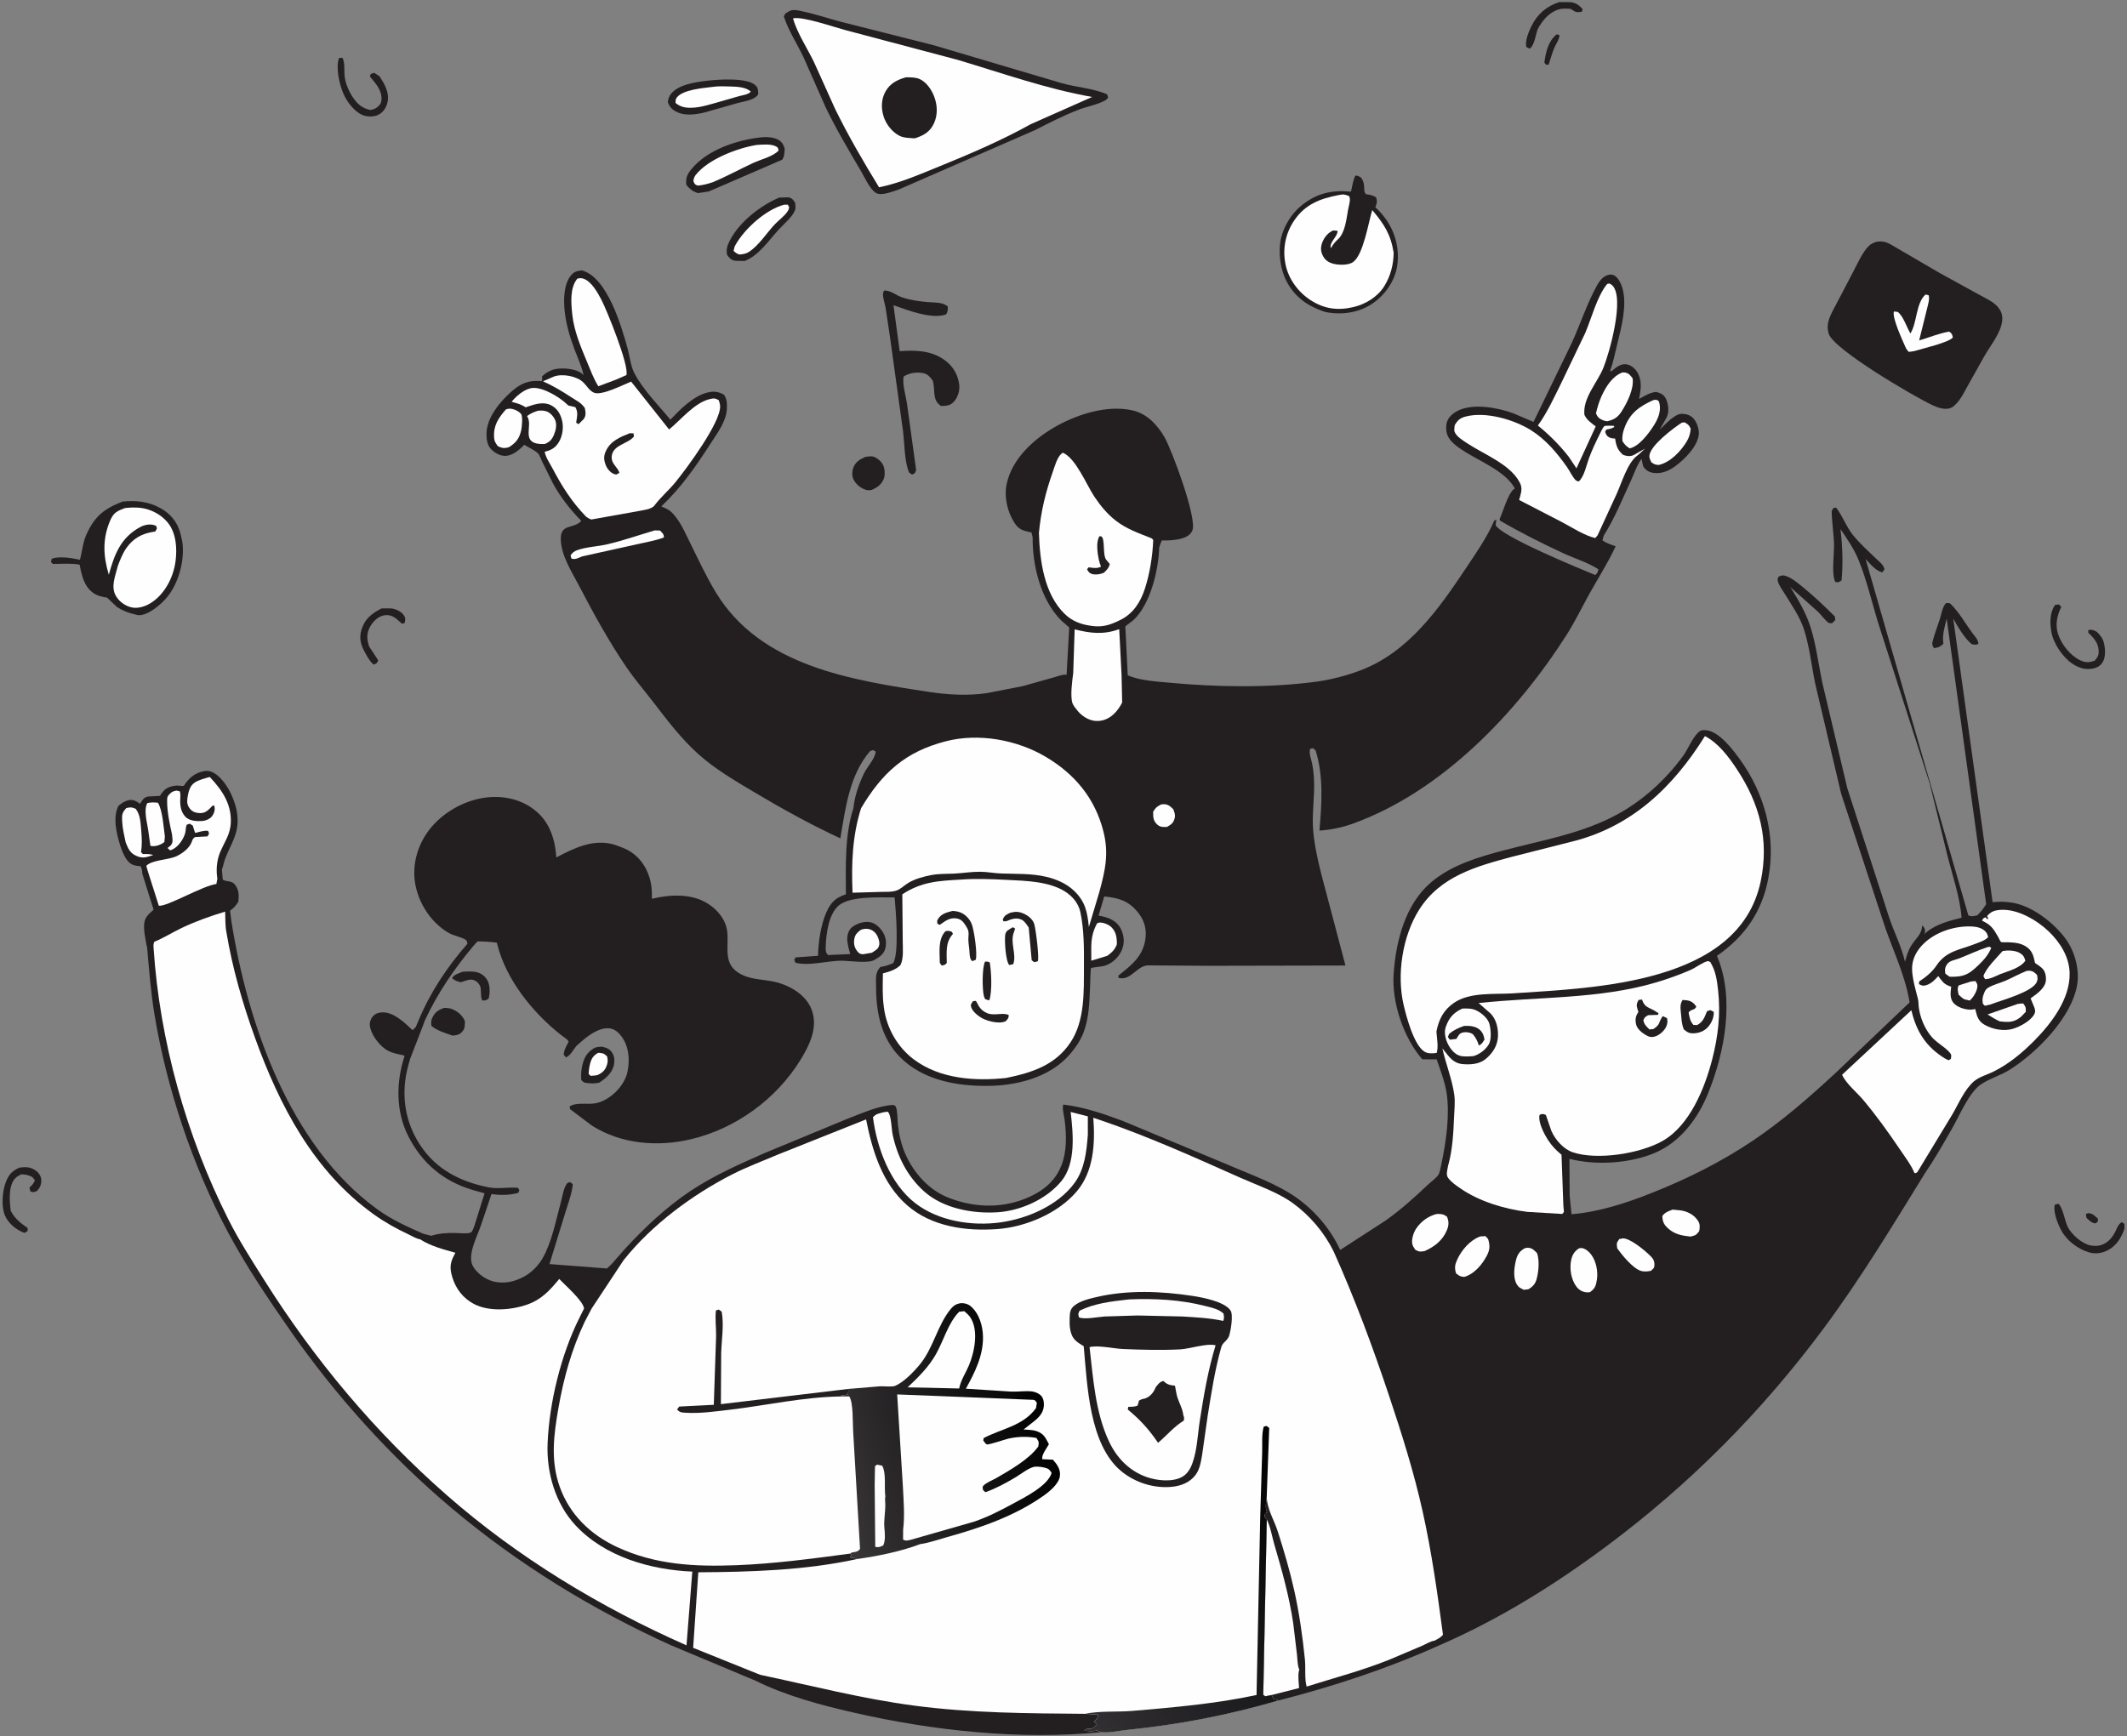 <?xml version="1.0" encoding="UTF-8"?> <svg xmlns="http://www.w3.org/2000/svg" width="414" height="338" viewBox="0 0 414 338" fill="none"><rect x="0" y="0" width="414" height="338" fill="#808080" stroke="none"/><g clip-path="url(#clip0_1804_222)"><path d="M406.017 236.351L406.454 236.186C407.332 236.251 407.737 236.725 408.351 237.289L408.306 237.895L407.817 238.194C407.269 238.111 407.017 237.903 406.6 237.559C406.023 237.084 406.085 237.103 406.016 236.353L406.017 236.351Z" fill="#231F20"></path><path d="M303.021 6.67L303.555 6.865C303.463 7.772 302.82 8.591 302.482 9.433C302.072 10.452 301.782 11.542 301.435 12.587L300.929 12.608L300.599 12.201L300.637 11.918C300.904 10.024 301.426 7.875 303.022 6.671L303.021 6.67Z" fill="#231F20"></path><path d="M90.019 189.198C90.89 189.142 91.865 189.079 92.722 189.263C93.708 189.477 94.503 190.122 94.941 191.02C95.406 191.975 95.39 193.43 95.096 194.428C94.533 194.785 94.507 194.822 93.847 194.775L93.658 194.17L93.562 192.37C93.417 191.704 92.958 191.139 92.336 190.863C91.587 190.532 90.77 190.89 90.047 191.125L89.715 191.237C88.961 191.065 88.594 190.953 87.983 190.441C88.354 189.735 89.292 189.518 90.021 189.196L90.019 189.198Z" fill="#231F20"></path><path d="M303.522 0.4L305.603 0.42C306.686 0.492 307.355 1.003 308.051 1.782L307.898 2.297C306.966 2.4 306.806 2.457 306.032 1.934L305.742 1.731C304.923 1.669 304.124 1.605 303.328 1.852C301.477 2.429 300.136 4.078 299.273 5.732C298.892 6.839 298.668 8.796 297.761 9.466L297.117 9.179C296.724 8.088 297.579 6.112 298.066 5.119C299.246 2.713 300.98 1.229 303.52 0.398L303.522 0.4Z" fill="#231F20"></path><path d="M74.308 118.443L76.069 118.45C76.921 118.505 78.091 119.019 78.583 119.755C78.996 120.374 78.89 120.601 78.769 121.288L78.253 121.446L77.114 120.442C76.275 119.831 75.516 119.594 74.482 119.873C73.347 120.179 72.383 121.265 71.892 122.295C71.31 123.518 71.448 124.624 71.852 125.866L73.618 128.567C73.365 129.182 73.335 129.126 72.716 129.398C72.081 128.832 71.688 128.197 71.273 127.464C70.326 125.79 69.769 124.445 70.386 122.52C71.066 120.399 72.413 119.411 74.304 118.44L74.308 118.443Z" fill="#231F20"></path><path d="M86.453 196.229C87.041 196.246 87.543 196.272 88.091 196.506C89.154 196.963 90.04 197.736 90.491 198.8C90.465 199.651 90.551 200.261 89.909 200.927C89.364 201.492 88.871 201.543 88.127 201.63C86.772 201.183 85.076 200.656 83.972 199.751C83.848 198.978 83.93 198.471 84.344 197.772C84.845 196.926 85.554 196.527 86.453 196.229Z" fill="#231F20"></path><path d="M399.941 234.55L400.632 234.36C401.543 235.049 401.896 237.879 402.558 239.051C403.335 240.427 405.222 242.101 406.785 242.449C409.076 242.958 410.701 241.794 411.689 239.862C412.078 239.1 412.24 238.399 412.986 237.938L413.501 238.294V239.22C412.941 240.887 412.042 242.385 410.488 243.295C409.383 243.942 408 244.209 406.75 243.866C404.572 243.266 402.389 241.657 401.277 239.679C400.591 238.461 399.572 235.971 399.943 234.55H399.941Z" fill="#231F20"></path><path d="M3.727 227.349C4.986 227.155 6.004 227.159 7.061 227.984C7.616 228.417 8.03 229.073 8.039 229.792C8.051 230.69 7.773 231.239 7.189 231.888C6.572 232.094 6.58 232.2 5.93 231.978L5.726 231.206C6.248 230.731 6.527 230.469 6.79 229.792L6.281 229.149C5.473 228.759 5.022 228.657 4.125 228.634C3.605 228.907 3.118 229.148 2.765 229.635C1.611 231.221 1.863 233.914 2.092 235.765C2.955 237.331 3.947 238.083 5.387 239.093V239.67L4.744 240.041C3.183 239.46 1.644 238.225 0.971 236.666C0.197 234.874 0.463 231.859 1.154 230.091C1.697 228.697 2.373 227.963 3.727 227.349Z" fill="#231F20"></path><path d="M65.986 11.3L66.643 11.239C67.17 12.137 66.966 13.703 67.066 14.742C67.202 16.131 67.871 17.741 68.64 18.888C69.567 20.269 70.446 21.051 72.074 21.417C72.574 21.303 72.971 21.234 73.378 20.906C73.925 20.468 74.209 20.131 74.254 19.401C74.367 17.568 73.088 16.199 71.998 14.9L72.172 14.385L72.847 14.188L73.888 14.873C74.846 16.366 75.785 17.929 75.448 19.787C75.258 20.834 74.671 21.799 73.71 22.313C72.798 22.8 71.467 22.78 70.529 22.38C68.918 21.693 67.517 19.798 66.845 18.244C66.087 16.495 65.294 13.176 65.985 11.3H65.986Z" fill="#231F20"></path><path d="M399.983 117.781L400.757 117.684L401.212 118.167C400.376 119.783 399.995 121.707 400.592 123.473C401.283 125.511 402.964 127.658 404.948 128.581C405.96 129.052 406.662 128.993 407.693 128.645C408.166 128.09 408.444 127.793 408.482 127.04C408.56 125.495 407.785 124.484 406.746 123.458L406.463 123.182L406.46 122.667C407.26 122.545 407.353 122.632 408.093 122.988C408.717 123.59 409.189 124.123 409.446 124.97C409.781 126.072 409.901 127.82 409.308 128.839C408.83 129.661 408.186 130.013 407.279 130.179C405.843 130.441 404.509 129.996 403.33 129.194C401.436 127.905 399.663 125.249 399.276 123.005C398.968 121.214 398.956 119.32 399.983 117.78V117.781Z" fill="#231F20"></path><path d="M168.368 88.974C168.931 88.885 169.568 88.743 170.119 88.949C170.815 89.21 171.531 89.85 171.871 90.506C172.248 91.235 172.323 92.608 171.962 93.364C171.435 94.467 170.741 94.888 169.663 95.393C169.295 95.452 168.983 95.481 168.616 95.384C167.573 95.104 166.652 94.353 166.154 93.394C165.821 92.754 165.821 91.91 166.035 91.23C166.423 89.992 167.252 89.497 168.37 88.977L168.368 88.974Z" fill="#231F20"></path><path d="M115.876 203.944C116.241 203.875 116.632 203.783 117.007 203.788C117.622 203.796 118.544 204.178 118.938 204.66C119.555 205.412 119.658 206.218 119.519 207.159C119.274 208.82 117.918 209.964 116.595 210.806C115.98 210.907 115.473 210.974 114.849 210.914C113.984 210.83 113.674 210.917 113.128 210.246C113.066 209.026 113.133 207.96 113.509 206.788C113.943 205.434 114.623 204.601 115.877 203.945L115.876 203.944Z" fill="#231F20"></path><path d="M116.427 204.973C117.355 205.062 117.448 205.011 118.166 205.673C118.295 206.254 118.338 206.694 118.154 207.275C117.821 208.319 117.338 208.815 116.363 209.278C115.907 209.424 115.423 209.422 114.947 209.458L114.578 209.089C114.614 208.373 114.692 207.689 114.884 206.994C115.162 205.992 115.539 205.494 116.427 204.974V204.973Z" fill="#FEFEFE"></path><path d="M151.65 38.473L153.312 38.412C154.133 38.484 154.331 38.865 154.777 39.495C154.812 40.028 154.92 40.489 154.717 40.995C154.227 42.215 152.605 43.589 151.705 44.554C149.681 46.724 147.774 49.703 144.935 50.818L143.142 50.778C142.292 50.651 142.007 50.264 141.508 49.623C141.404 48.881 141.405 48.3 141.698 47.597C143.355 43.612 147.766 40.137 151.651 38.474L151.65 38.473Z" fill="#231F20"></path><path d="M152.651 39.85H153.341L153.605 40.364C153.516 40.712 153.52 40.787 153.301 41.136C152.741 42.03 151.515 42.918 150.775 43.708C149.219 45.373 147.644 47.865 145.709 49.082C145.166 49.423 144.54 49.5 143.914 49.552C143.376 49.385 143.203 49.217 142.789 48.852C142.863 48.405 142.947 48.052 143.174 47.653C144.956 44.506 149.089 40.769 152.651 39.85Z" fill="#FEFEFE"></path><path d="M137.896 15.69C139.942 15.474 145.351 15.088 147.004 16.574C147.635 17.143 147.53 17.6 147.579 18.373C146.814 19.509 144.947 19.705 143.659 20.04L138.436 21.528C136.395 22.147 133.756 22.772 131.746 21.803C130.821 21.358 130.339 20.856 129.992 19.904C130.065 19.241 130.193 18.789 130.609 18.269C132.128 16.374 135.637 15.955 137.897 15.689L137.896 15.69Z" fill="#231F20"></path><path d="M138.648 16.924C139.762 16.738 141.108 16.81 142.24 16.84C143.41 16.872 145.302 16.956 146.135 17.858C145.601 18.42 144.607 18.522 143.882 18.709L138.586 20.229C137.52 20.514 136.421 20.84 135.318 20.934C133.876 21.058 132.631 21.012 131.492 20.044C131.519 19.517 131.432 19.354 131.787 18.922C132.986 17.464 136.847 17.14 138.648 16.924Z" fill="#FEFEFE"></path><path d="M148.334 26.719C149.242 26.644 150.474 26.722 151.31 27.121C152.132 27.513 152.474 28.086 152.737 28.919C152.667 29.662 152.711 30.506 152.219 31.105L137.938 37.283L135.803 37.598C134.784 37.236 134.291 36.837 133.595 36.015C133.453 34.694 133.689 34.021 134.567 32.946C137.718 29.089 143.583 27.201 148.335 26.719H148.334Z" fill="#231F20"></path><path d="M147.273 28.216C148.455 28.159 150.096 27.951 151.149 28.56C151.483 28.753 151.448 28.961 151.547 29.304C150.516 30.468 148.056 31.049 146.619 31.716C143.964 32.953 141.414 34.364 138.704 35.485C137.721 35.814 136.839 36.046 135.805 36.138C135.166 35.872 135.226 35.861 134.949 35.219C135.039 34.764 135.124 34.425 135.418 34.052C137.831 30.984 143.54 28.832 147.274 28.216H147.273Z" fill="#FEFEFE"></path><path d="M172.064 56.568C173.356 56.502 174.377 57.495 175.609 57.907C177.209 58.441 178.94 58.673 180.613 58.819C181.888 58.931 183.45 58.792 184.47 59.654C184.501 60.4 184.513 60.546 184.167 61.198C181.436 62.262 176.532 60.346 173.909 59.425L175.116 68.371C178.174 68.156 181.21 68.205 183.813 70.07C185.475 71.26 186.451 72.874 186.705 74.906C186.841 75.993 186.462 77.266 185.753 78.106C184.996 79.004 184.253 79.008 183.182 79.053C181.3 77.84 182.152 75.99 181.523 74.058C181.041 73.414 180.544 72.798 179.706 72.647C178.343 72.402 177.076 72.579 175.903 73.287C175.561 74.665 176.313 77.053 176.522 78.496L178.323 91.548C178.058 92.145 178.116 92.16 177.516 92.396L176.934 91.977C175.99 89.684 176.085 86.341 175.752 83.849L173.245 65.728L172.375 59.912C172.231 59.125 171.869 58.128 171.866 57.341C171.866 56.992 171.946 56.857 172.064 56.569V56.568Z" fill="#231F20"></path><path d="M23.871 97.649C26.546 97.38 29.029 97.657 31.392 99.024C33.247 100.096 34.543 101.714 35.093 103.786L35.185 104.149C35.355 104.805 35.5 105.438 35.558 106.115C35.852 109.554 34.655 113.807 32.376 116.441C31.235 117.758 28.724 119.934 26.857 119.765L26.529 119.687C25.101 119.355 24.07 119.001 22.807 118.219L20.838 116.353C19.825 116.193 18.931 116.018 18.084 115.394C16.334 114.105 15.87 111.94 15.502 109.934C13.88 109.626 11.946 109.802 10.281 109.791L9.919 109.423L10.068 108.781C11.476 108.256 13.768 108.615 15.234 108.915L15.555 108.985C16.022 107.3 16.083 105.728 16.808 104.096C18.394 100.526 20.297 99.026 23.873 97.65L23.871 97.649Z" fill="#231F20"></path><path d="M24.31 98.916C25.258 98.808 26.197 98.772 27.15 98.856C29.255 99.042 31.437 100.182 32.74 101.854C34.304 103.867 34.488 106.797 34.171 109.239C33.784 112.235 32.262 115.319 29.773 117.12C28.654 117.93 27.066 118.559 25.66 118.268C24.416 118.011 23.227 117.151 22.579 116.061C21.498 114.237 22.461 112.109 22.943 110.165C23.38 108.983 23.882 107.715 24.612 106.681C25.944 104.8 27.621 103.902 29.833 103.54L30.233 103.477L30.553 102.863C30.373 102.415 30.493 102.404 30.12 102.273C29.221 101.958 28.131 102.164 27.311 102.606C23.481 104.669 22.271 107.952 21.178 111.894C20.072 108.212 19.91 104.804 21.504 101.214C22.155 99.749 22.847 99.497 24.31 98.916Z" fill="#FEFEFE"></path><path d="M263.789 34.191C264.35 34.182 264.456 34.317 264.933 34.583C265.372 35.276 265.484 35.633 265.52 36.462C265.543 37.014 265.502 37.328 265.837 37.792C266.566 37.927 267.239 37.995 267.853 38.443C268.117 39.336 267.982 39.506 267.703 40.364C268.424 40.985 269.012 41.692 269.583 42.45C271.597 45.127 272.476 48.597 271.925 51.915C271.448 54.782 269.534 57.465 267.162 59.082C264.454 60.927 261.098 61.376 257.948 60.738C255.735 60.007 253.788 59.018 252.177 57.284C249.775 54.697 248.909 51.348 249.12 47.898C249.296 45.008 251.001 41.942 253.208 40.106C256.224 37.599 259.189 36.972 262.959 37.313C263.184 36.253 263.36 35.19 263.79 34.191H263.789Z" fill="#231F20"></path><path d="M260.559 37.977C261.463 37.783 261.763 37.833 262.614 38.193L262.739 38.692C262.79 39.278 262.506 40.2 262.395 40.808C262.066 42.611 261.836 45.27 260.447 46.564C259.892 47.082 259.557 47.454 259.163 48.111L259.031 48.337C258.679 47.157 260.331 46.147 260.36 44.943L259.524 44.861C258.628 45.193 257.899 46.035 257.502 46.893C257.123 47.711 256.981 48.563 257.313 49.416C257.664 50.32 258.197 50.874 259.102 51.218C260.204 51.637 262.381 51.726 263.364 51.024C265.376 49.589 266.34 43.323 267.094 40.9C269.396 43.623 270.686 45.607 271.261 49.19C271.223 51.533 270.682 53.67 269.464 55.673C268.184 57.777 265.824 59.214 263.469 59.776C260.435 60.502 257.785 60.17 255.127 58.462C252.708 56.908 250.81 54.356 250.223 51.512C249.6 48.492 250.179 45.475 251.913 42.91C254.036 39.774 256.982 38.655 260.56 37.974L260.559 37.977Z" fill="#FEFEFE"></path><path d="M365.313 47.05L366.129 47.008C366.847 47.026 367.451 47.286 368.075 47.628L377.453 53.104L385.404 57.477C386.546 58.113 387.996 58.742 388.85 59.75C389.557 60.584 389.818 61.379 389.704 62.48C389.464 64.803 387.355 67.371 386.199 69.405L382.948 75.211C382.111 76.702 381.427 78.216 380.029 79.267L379.553 79.474C378.451 79.838 377.055 79.325 376.066 78.855C372.537 77.18 356.878 68.058 355.932 64.951C355.456 63.391 355.934 62.094 356.633 60.693L360.754 52.824C361.579 51.249 362.482 49.152 363.743 47.886C364.199 47.429 364.714 47.249 365.314 47.047L365.313 47.05Z" fill="#231F20"></path><path d="M374.783 57.339L375.394 57.485C375.611 58.276 375.287 59.202 375.108 59.991L373.544 66.286C375.483 65.708 377.388 64.907 379.384 64.561C379.963 64.97 379.924 65.006 380.104 65.698C379.368 66.689 374.003 67.907 372.561 68.365L371.531 68.511C371.234 68.211 371.034 67.94 370.867 67.55C370.309 66.253 368.213 61.798 368.64 60.643L369.366 60.726C370.428 61.472 371.128 63.73 371.845 64.924C373.183 62.774 372.878 59.053 374.785 57.339H374.783Z" fill="#FEFEFE"></path><path d="M153.941 2.04C154.738 1.82 155.624 2.092 156.419 2.262C158.85 2.779 161.209 3.594 163.611 4.225L181.772 8.816L206.695 16.207C209.437 16.982 212.946 17.232 215.495 18.374L215.695 19.015C215.46 19.27 215.294 19.465 214.979 19.626C213.468 20.402 211.513 20.755 209.9 21.375C207.015 22.483 204.189 23.94 201.435 25.338L174.985 36.872C173.874 37.255 171.606 38.175 170.552 37.596C169.344 36.932 168.268 34.476 167.568 33.288C165.162 29.206 162.747 25.149 160.696 20.872L156.389 11.128C155.158 8.526 153.432 5.938 152.574 3.198C152.851 2.432 153.234 2.409 153.94 2.04H153.941Z" fill="#231F20"></path><path d="M154.342 3.585C156.125 3.109 162.383 5.297 164.543 5.86L186.439 11.664C195.097 14.249 203.643 17.299 212.568 18.878L200.587 24.194C194.964 27.336 188.763 29.983 182.801 32.41C179.005 33.954 175.125 35.651 171.1 36.466C168.096 31.562 165.078 26.384 162.552 21.22L158.442 12.106C157.097 9.329 155.213 6.525 154.342 3.585Z" fill="#FEFEFE"></path><path d="M176.352 15.047C177.175 15.059 178.067 15.035 178.848 15.329C180.208 15.84 181.273 17.383 181.788 18.686C182.468 20.407 182.571 22.358 181.764 24.06C180.969 25.738 179.763 26.371 178.067 26.936C177.142 26.87 175.938 26.873 175.102 26.451C173.634 25.711 172.451 24.18 171.97 22.626C171.476 21.029 171.522 19.315 172.344 17.832C173.236 16.227 174.642 15.521 176.351 15.046L176.352 15.047Z" fill="#231F20"></path><path d="M113.141 101.412C111.006 99.23 109.065 96.769 107.608 94.08L105.556 89.935C105.35 89.523 105.039 88.611 104.737 88.295C104.149 87.678 102.798 87.075 102.04 86.6C101.183 87.519 99.795 88.687 98.467 88.755C97.372 88.812 96.312 88.196 95.568 87.432C94.798 86.641 94.668 85.397 94.695 84.347C94.779 81.22 97.351 78.168 99.622 76.171C101.291 74.704 102.87 74.009 105.106 74.186L105.417 74.213C105.613 73.871 105.527 73.669 105.502 73.285C106.216 72.586 107.21 72.007 108.207 71.838C109.658 71.59 112.128 71.774 113.284 72.749L113.587 73.028C113.238 71.343 112.428 69.648 111.824 68.031C110.907 65.575 110.202 63.223 109.914 60.605C109.673 58.402 109.684 55.285 111.21 53.53C111.814 52.837 112.39 52.744 113.269 52.645C118.189 53.981 120.941 63.443 122.16 67.859C122.578 69.374 122.74 71.26 123.465 72.642C125.19 75.929 128.131 78.858 130.481 81.705C132.452 79.661 134.966 77.043 137.838 76.389C138.963 76.132 139.977 76.262 140.954 76.886C141.513 77.822 141.518 78.516 141.479 79.587C141.387 82.013 139.624 84.319 138.362 86.275C135.465 90.768 132.62 94.9 128.719 98.591C129.921 99.092 130.579 99.43 131.366 100.462L131.636 100.808C132.794 102.334 133.562 104.152 134.409 105.863C135.988 109.059 137.492 112.304 139.344 115.355C148.068 129.726 165.752 132.419 180.989 134.737C184.498 135.27 188.548 135.487 192.06 134.95L199.031 133.596L205.253 131.844C205.785 131.675 207.097 131.208 207.602 131.392L208.112 122.167L206.555 120.798C202.536 116.751 200.95 110.106 200.992 104.579L200.768 103.669L200.417 103.594C199.013 103.283 198.269 103.044 197.469 101.816C196.052 99.643 195.396 96.687 195.96 94.132C197 89.413 200.991 85.692 204.986 83.33C209.346 80.75 215.408 78.738 220.487 79.913C223.253 80.553 225.299 82.735 226.66 85.118C228.107 87.653 233.043 100.902 232.087 103.27C231.748 104.11 230.94 104.559 230.12 104.807C228.874 105.183 227.431 105.247 226.136 105.224C225.916 105.688 225.767 106.134 225.623 106.627C225.503 110.987 223.912 117.628 220.644 120.698L219.032 121.946L219.506 131.489C221.92 132.506 224.896 132.663 227.491 132.908C236.71 133.774 246.871 133.961 256.057 132.74C259.023 132.347 262.024 131.57 264.818 130.511C274.074 127.007 279.974 118.668 285.255 110.741C287.169 107.869 289.298 104.841 290.698 101.685L290.857 101.322L291.255 101.238L291.098 102.223C292.131 104.416 307.561 110.751 310.507 111.954C310.957 111.518 310.979 111.453 311.119 110.839C309.158 109.55 306.488 108.735 304.319 107.73C300.119 105.783 295.943 103.682 291.944 101.35L291.889 101.056C292.548 99.612 293.483 96.268 294.577 95.291L294.847 95.109L294.707 94.858C292.896 91.776 288.179 89.859 285.185 87.978C284.016 87.245 282.567 86.296 281.889 85.064C281.475 84.314 281.403 83.246 281.572 82.417C281.801 81.287 282.742 80.488 283.722 79.985C286.7 78.456 291.559 79.366 294.565 80.472L298.487 82.147L305.917 66.79C307.605 63.095 308.908 59.047 310.871 55.512C311.275 54.787 311.893 53.96 312.695 53.641C313.134 53.467 313.62 53.367 314.06 53.561C314.969 53.96 315.529 55.219 315.787 56.104C316.743 59.387 315.595 63.681 314.803 66.916C314.365 68.709 314.013 70.521 313.385 72.259C313.781 72.259 313.604 72.325 313.881 72.091C314.564 71.512 315.442 70.843 316.396 70.908C317.305 70.97 318.17 71.635 318.628 72.387C319.69 74.126 319.38 75.774 319.025 77.677C320.118 77.071 321.087 76.447 322.351 76.297C323.241 76.577 323.863 76.773 324.285 77.704C324.765 78.764 324.906 80.189 324.408 81.26L323.053 83.641C324.113 82.668 325.927 80.525 327.426 80.566C328.226 80.588 329.001 80.829 329.57 81.421C330.232 82.108 330.729 83.522 330.663 84.474C330.504 86.826 327.945 89.372 326.14 90.719C324.882 91.659 323.393 92.305 321.79 92.062C320.876 91.924 320.474 91.575 319.872 90.905C319.72 90.375 319.592 89.874 319.52 89.327C318.652 90.445 318.097 92.149 317.503 93.44C315.845 97.035 314.287 100.902 312.17 104.245L311.897 105.178C312.59 105.766 313.627 106.037 314.478 106.353C313.007 109.515 311.122 112.462 309.421 115.506C307.9 118.228 306.574 121.025 304.89 123.662C295.169 138.886 280.55 154.175 263.254 160.38C261.247 161.101 258.944 161.584 256.82 161.709C257.262 156.627 257.649 151.003 256.053 146.074L255.535 145.654L255.002 145.817C254.733 146.619 255.2 147.757 255.37 148.571C255.586 149.611 255.697 150.643 255.756 151.705C255.939 155.03 255.303 158.498 255.599 161.767C255.969 165.848 257.138 170.057 258.189 174.009L261.879 187.981L234.867 188.036L223.442 187.953C221.227 188.028 220.134 191.012 217.706 190.39L217.694 189.928C220.309 187.846 222.586 186.122 222.976 182.534C223.178 180.68 222.632 179.042 221.465 177.606C219.632 175.349 217.715 174.82 214.932 174.533L213.823 178.259C215.095 178.496 216.307 178.812 217.299 179.691C218.166 180.459 218.688 181.847 218.725 182.982C218.801 185.299 217.062 187.462 214.853 188.071C214.522 188.162 212.465 188.377 212.372 188.473C212.253 188.594 212.191 191.651 212.174 192.042C212.035 195.107 211.996 198.144 210.888 201.053C210.231 202.781 209.003 204.476 207.738 205.807C203.878 209.87 197.736 211.367 192.307 211.418C186.195 211.476 179.622 210.315 175.142 205.777C171.489 202.075 170.488 196.975 170.519 191.981C170.528 190.529 170.285 189.34 171.382 188.254C172.279 188.145 173.005 187.867 173.84 187.53C175.041 185.647 174.371 177.249 174.13 174.726C171.215 174.734 165.58 174.41 163.301 176.255C161.335 177.846 160.799 181.707 160.725 184.141C160.701 184.898 160.638 185.381 161.159 185.941L165.492 185.754C165.223 184.758 164.863 183.639 164.916 182.597C164.958 181.769 165.257 180.958 165.932 180.445C166.779 179.803 168.177 179.359 169.231 179.518C170.276 179.676 171.15 180.443 171.724 181.299C172.387 182.288 172.603 183.39 172.343 184.565C172.074 185.781 171.173 186.332 170.171 186.91C168.999 187.586 165.638 187.102 164.132 187.053C161.244 186.961 157.545 188.162 154.81 187.427L154.595 186.841L154.872 186.399L159.216 186.088C159.274 183.449 159.773 180.008 160.858 177.598C161.656 175.827 162.49 174.9 164.321 174.231L164.647 174.117C164.631 168.696 164.391 162.531 166.116 157.318C166.325 155.065 167.197 152.551 168.193 150.523C168.829 149.23 170.316 147.742 170.442 146.333L169.924 146.034L169.328 146.259C165.311 150.954 164.564 157.387 163.565 163.222C157.809 160.555 152.128 157.407 146.681 154.162C142.975 151.954 139.123 149.694 135.909 146.805C132.587 143.819 129.95 140.337 127.246 136.816C125.466 134.498 123.555 132.29 121.908 129.872C118.518 124.894 115.541 119.485 112.762 114.146C111.308 111.352 109.263 108.274 109.151 105.053C109.04 101.86 111.612 103.073 113.145 101.415L113.141 101.412Z" fill="#231F20"></path><path d="M226.015 156.619L226.468 156.57C227.375 156.57 227.769 156.976 228.368 157.553C228.572 158.091 228.795 158.635 228.655 159.219C228.41 160.239 228.007 160.502 227.15 160.991L227.054 161.004C226.253 161.032 225.685 161.023 225.101 160.396C224.404 159.648 224.46 158.975 224.447 158.032C224.979 157.195 225.13 157.073 226.015 156.618V156.619Z" fill="#FEFEFE"></path><path d="M167.516 181.053C167.799 180.952 167.927 180.894 168.249 180.853C169.041 180.756 169.753 180.999 170.309 181.567C170.798 182.064 171.242 183.181 171.148 183.882C171.022 184.804 170.392 185.006 169.696 185.495L167.989 185.786C167.516 185.77 167.251 185.662 166.954 185.313C166.358 184.613 166.143 183.874 166.262 182.961C166.387 182.001 166.783 181.636 167.516 181.053Z" fill="#FEFEFE"></path><path d="M127.432 103.268L128.464 103.29C128.914 103.8 129.234 103.934 129.221 104.644C127.59 105.268 125.826 105.529 124.131 105.934L113.338 108.319C112.588 108.6 112.011 109.013 111.234 108.756L111.052 108.136C111.438 107.58 111.764 107.322 112.392 107.101C114.172 106.473 116.287 106.412 118.138 105.986C121.267 105.265 124.346 104.175 127.429 103.268H127.432Z" fill="#FEFEFE"></path><path d="M213.541 179.767C213.739 179.683 213.86 179.615 214.095 179.613C214.838 179.609 215.828 180.024 216.354 180.546C217.26 181.442 217.41 182.676 217.383 183.883C216.954 184.949 216.437 185.413 215.525 186.091L212.412 187.04C212.453 184.163 212.109 182.417 213.541 179.767Z" fill="#FEFEFE"></path><path d="M104.698 79.972C105.282 79.897 105.983 79.91 106.531 80.156C107.181 80.447 107.759 81.099 108.042 81.746C108.443 82.662 108.192 83.761 107.823 84.645C107.43 85.591 106.998 86.041 106.065 86.434C105.408 86.476 104.587 86.454 103.974 86.201C102.025 85.396 103.456 82.924 102.773 81.378L102.59 81C103.279 80.48 103.88 80.238 104.698 79.972Z" fill="#FEFEFE"></path><path d="M98.466 79.716C98.695 79.645 98.882 79.57 99.13 79.563C99.882 79.545 100.946 80.005 101.419 80.591C101.796 81.058 101.586 83.213 101.433 83.842C101.051 85.409 100.447 86.172 99.113 87.035L98.718 87.16C97.974 87.31 97.54 87.196 96.876 86.843C96.457 86.216 96.227 85.984 96.173 85.214C96.007 82.871 96.991 81.394 98.469 79.716H98.466Z" fill="#FEFEFE"></path><path d="M327.348 82.287L327.875 82.227C328.617 82.639 328.683 82.697 329.079 83.445C329.004 84.338 328.805 85.107 328.342 85.888C327.182 87.848 325.12 90.012 322.866 90.523C322.129 90.473 322.027 90.424 321.419 90.003C321.234 89.602 321.002 89.195 321.037 88.737C321.193 86.715 325.704 83.358 327.348 82.287Z" fill="#FEFEFE"></path><path d="M321.763 77.915C322.301 77.821 322.251 77.757 322.788 78.009C322.926 78.292 322.964 78.329 323.029 78.687C323.311 80.246 322.631 81.716 321.808 82.983C320.821 84.504 318.988 86.935 317.201 87.291C316.507 86.875 316.24 86.562 315.791 85.888C315.702 84.941 315.857 84.206 316.184 83.316C317.248 80.427 319.048 79.159 321.763 77.914V77.915Z" fill="#FEFEFE"></path><path d="M315.794 72.514L316.283 72.521C317.08 72.683 317.326 73.07 317.776 73.67C318.057 75.718 316.718 78.397 315.626 80.11C314.889 81.266 314.146 81.723 312.825 82.017C312.489 81.961 312.324 81.949 311.984 81.814C311.273 81.529 310.917 81.157 310.636 80.486C310.92 79.271 311.253 78.151 311.779 77.016C312.599 75.245 313.869 73.216 315.794 72.513V72.514Z" fill="#FEFEFE"></path><path d="M112.37 54.252C112.837 54.163 112.974 54.093 113.458 54.227C115.055 54.669 116.308 56.931 117.045 58.339C118.102 60.357 122.5 71.181 121.92 73.026L119.862 73.93L116.455 75.203C115.524 73.7 114.888 71.962 114.206 70.33C113.002 67.457 111.718 64.367 111.391 61.246C111.158 59.02 110.881 56.076 112.37 54.252Z" fill="#FEFEFE"></path><path d="M208.89 131.088L209.172 122.528C212.237 123.312 214.805 123.605 217.845 122.495L218.301 131.46L218.419 136.778C217.955 137.68 217.46 138.413 216.702 139.101C215.711 140 214.531 140.464 213.191 140.355C211.894 140.249 210.588 139.417 209.77 138.421C209.475 138.063 208.887 137.344 208.743 136.907C208.289 135.516 208.683 132.61 208.888 131.086L208.89 131.088Z" fill="#FEFEFE"></path><path d="M312.821 55.281L313.228 55.196C313.457 55.304 313.595 55.354 313.794 55.539C316.321 57.891 313.246 68.782 312.072 71.641C310.891 74.521 308.058 77.479 308.386 80.745C308.84 81.781 309.726 82.341 310.592 83.022L306.843 91.176L305.336 88.928C303.573 86.663 301.559 84.655 299.332 82.847C301.168 80.299 302.51 77.35 303.9 74.54L308.548 64.836C309.801 61.898 310.844 57.694 312.822 55.282L312.821 55.281Z" fill="#FEFEFE"></path><path d="M295.962 94.281L295.757 93.865C293.911 90.363 288.718 88.398 285.529 86.275C284.737 85.749 283.367 84.932 283.088 83.958C283.015 83.704 283.127 83.089 283.139 82.8C283.709 81.823 284.165 81.391 285.283 81.097C289.165 80.078 294.681 81.68 297.998 83.762C300.884 85.574 303.118 88.236 305.048 91.003C305.543 91.712 306.124 92.955 306.723 93.521C306.869 93.659 307.1 93.665 307.287 93.737C308.363 92.785 308.769 90.588 309.279 89.213C309.873 87.611 310.6 86.062 311.364 84.535C311.513 84.237 312.025 83.091 312.307 82.957C312.598 82.819 313.728 82.915 314.109 82.903L314.224 83.128C313.693 83.435 313.265 83.53 312.663 83.634L312.419 84.085C312.656 84.699 312.787 84.996 313.467 85.256C313.704 85.347 314.109 85.368 314.369 85.391L314.424 85.75C314.643 87.017 314.946 87.687 315.914 88.558C316.642 88.816 317.23 88.918 317.973 88.605L320.179 87.34C319.657 87.831 319.152 88.343 318.582 88.781C316.76 90.184 315.621 94.056 314.652 96.195L310.948 104.231L310.505 104.753C308.381 104.277 305.951 102.669 303.995 101.639L295.688 97.345C295.97 96.236 296.362 95.368 295.961 94.279L295.962 94.281Z" fill="#FEFEFE"></path><path d="M202.22 103.735C202.624 99.434 203.531 95.793 204.964 91.725C205.317 90.724 205.779 89.018 206.601 88.34L206.869 88.141C209.367 89.169 211.465 94.352 212.957 96.616C214.129 98.394 215.51 100.081 217.203 101.388C219.244 102.965 221.571 103.789 223.936 104.721C224.297 104.865 224.173 104.806 224.462 105.135C224.347 108.236 223.791 111.715 222.822 114.673C221.995 117.197 220.582 119.44 218.143 120.661L217.715 120.869C216.002 121.712 214.506 122.133 212.584 121.871L212.147 121.805C210.257 121.535 208.614 120.87 207.225 119.519C203.189 115.595 202.38 109.054 202.22 103.736V103.735Z" fill="#FEFEFE"></path><path d="M213.992 104.406L214.292 104.415C215.164 104.676 214.576 107.986 215.288 108.94C215.505 109.233 215.777 109.517 216.006 109.807C215.826 110.609 215.413 110.968 214.851 111.523C213.994 111.837 213.57 111.902 212.663 111.799C211.963 111.513 211.963 111.494 211.584 110.835L211.89 110.455C212.745 110.555 213.507 110.743 214.3 110.322C214.116 109.853 213.963 109.405 213.863 108.91C213.613 107.692 213.29 105.486 213.993 104.406H213.992Z" fill="#231F20"></path><path d="M114.1 100.618C111.289 97.708 109.446 94.79 107.564 91.236C107.024 90.219 106.21 89.062 106.017 87.946C107.26 87.679 108.106 87.186 108.779 86.071C109.503 84.873 109.735 83.182 109.39 81.828C109.063 80.547 108.454 79.506 107.237 78.89C105.806 78.166 104.186 78.662 102.772 79.148L102.329 79.305C101.538 78.791 100.84 78.566 99.928 78.321L99.579 78.229L99.83 77.929C100.752 76.876 102.344 75.578 103.797 75.527C105.838 75.454 108.957 77.343 110.407 78.752L110.6 78.944L111.984 79.267C112.588 80.291 112.299 81.148 112.144 82.288L112.6 82.593L113.594 81.612C114.116 80.933 113.983 80.232 113.84 79.458C113.076 78.345 112.225 78.021 111.146 77.314C109.35 76.138 107.647 75.115 105.684 74.237L107.867 73.292C109.535 72.713 112.311 73.226 113.574 74.484C114.228 75.136 114.713 76.057 115.596 76.449C117.081 77.104 121.285 74.908 122.844 74.296L130.234 83.615C132.547 81.721 135.142 78.44 138.118 77.71C138.912 77.516 139.201 77.507 139.903 77.917C140.014 78.291 140.145 78.679 140.162 79.074C140.302 82.202 133.75 91.075 131.495 93.851C130.232 95.405 128.694 96.701 127.474 98.297L127.32 98.504C126.635 99.191 125.26 99.291 124.324 99.493L115.074 101.15C114.7 100.99 114.436 100.855 114.097 100.62L114.1 100.618Z" fill="#FEFEFE"></path><path d="M122.581 84.346L123.315 84.371L123.39 84.99C122.718 85.761 121.881 86.068 120.997 86.546C120.123 87.02 119.274 87.579 119.092 88.647C118.938 89.553 119.285 90.133 119.815 90.809C120.156 91.242 120.395 91.523 120.557 92.063L119.966 92.394L119.608 92.318C118.793 92.044 118.17 91.269 117.876 90.48C117.501 89.475 117.483 88.77 117.936 87.793C118.841 85.848 120.717 85.088 122.578 84.346H122.581Z" fill="#231F20"></path><path d="M167.603 157.353C171.708 150.443 176.214 146.352 184.094 144.322C190.457 142.683 197.877 144.008 203.494 147.322C209.16 150.666 213.099 155.367 214.751 161.806C215.876 166.188 215.12 169.463 213.96 173.718L211.937 180.482C211.633 177.546 211.271 175.559 209.056 173.432C207.606 172.04 205.688 171.209 203.754 170.735C200.868 170.028 197.824 170.169 194.876 170.062C193.503 170.012 192.151 169.738 190.775 169.726C189.101 169.713 187.413 170.001 185.742 170.084C184.261 170.158 182.733 170.088 181.273 170.371C179.758 170.664 178.066 171.11 176.743 171.924C175.989 172.388 175.369 173.054 174.517 173.371C173.617 173.707 172.413 173.623 171.464 173.646L165.94 173.805C165.701 168.214 165.889 162.715 167.602 157.353H167.603Z" fill="#FEFEFE"></path><path d="M186.933 171.257C190.005 171.027 193.032 171.162 196.102 171.313C199.7 171.49 204.16 171.598 207.285 173.564C208.754 174.487 209.922 175.885 210.286 177.6C211.011 181.019 210.995 184.662 210.978 188.138C210.954 193.051 211.189 198.667 208.381 202.917C205.428 207.386 200.848 208.849 195.846 209.874C189.75 210.526 182.956 210.069 177.879 206.274C174.736 203.924 172.615 200.242 172.073 196.368L172.02 195.973C171.721 193.84 171.824 191.667 171.85 189.515C173.165 189.149 174.248 188.866 175.259 187.911C175.919 186.568 175.714 184.765 175.71 183.282L175.627 174.121C179.304 171.678 182.688 171.49 186.932 171.257H186.933Z" fill="#FEFEFE"></path><path d="M191.728 187.226C192.151 187.181 192.265 187.229 192.652 187.374C192.966 189.319 193.137 192.878 192.58 194.744C192.269 194.726 192.025 194.614 191.733 194.509L191.516 193.975C191.174 192.666 191.136 188.398 191.728 187.226Z" fill="#231F20"></path><path d="M184.02 181.31C184.583 181.203 184.38 181.178 184.9 181.305C185.388 181.425 185.202 181.327 185.484 181.824C183.971 183.503 184.277 185.361 184.281 187.482C183.912 187.922 183.84 187.855 183.309 187.992L182.923 187.482C182.919 185.381 182.513 182.931 184.018 181.309L184.02 181.31Z" fill="#231F20"></path><path d="M197.112 180.539C197.363 180.609 197.192 180.55 197.589 180.796L197.472 181.125L197.321 181.568C196.574 183.526 197.911 185.841 197.214 187.729L196.442 187.886C195.735 187.119 195.514 183.214 195.643 182.082C195.747 181.163 196.413 180.984 197.113 180.539H197.112Z" fill="#231F20"></path><path d="M189.359 194.942C189.562 194.934 189.807 194.793 189.969 194.917C190.054 194.98 190.416 195.733 190.513 195.883C190.936 196.55 191.414 196.945 192.141 197.257C193.497 197.839 195.327 197.044 196.354 197.643C196.297 198.316 196.193 198.301 195.785 198.8L195.554 198.911C194.433 199.306 192.738 198.914 191.682 198.486C190.725 198.098 189.366 197.115 189.035 196.099C188.851 195.538 189.09 195.427 189.359 194.942Z" fill="#231F20"></path><path d="M196.612 177.709C197.67 177.452 198.317 177.451 199.315 177.905C200.136 178.279 201.013 178.982 201.3 179.875C201.607 180.827 202.313 186.541 201.996 187.146L201.332 187.342L200.811 186.968L200.23 180.586C199.895 180.111 199.489 179.439 198.985 179.135C198.223 178.674 197.224 178.802 196.451 179.126C195.92 179.348 195.903 179.404 195.294 179.364L195.185 178.995C195.568 178.151 195.817 178.138 196.611 177.709H196.612Z" fill="#231F20"></path><path d="M185.376 177.361C185.882 177.376 186.332 177.435 186.81 177.601C187.818 177.951 188.64 178.804 189.082 179.766C189.595 180.88 190.292 185.856 189.912 186.874L189.23 187.132C188.657 186.662 188.742 185.586 188.664 184.842C188.577 184.038 188.423 183.157 188.501 182.349C188.61 181.223 188.407 180.88 187.787 179.939C187.381 179.323 186.907 178.916 186.153 178.812C184.953 178.649 184.174 179.173 183.242 179.837L182.921 180.067L182.465 179.863C182.418 179.409 182.323 179.321 182.59 178.903C183.259 177.864 184.256 177.657 185.376 177.358V177.361Z" fill="#231F20"></path><path d="M357.039 209.129L371.684 195.158C370.9 190.172 368.603 185.366 366.945 180.63L358.372 154.573L353.312 133.091C352.595 129.614 352.19 125.759 351.08 122.406C350.29 120.02 348.764 117.873 347.469 115.739C347.025 115.006 346.064 113.747 345.993 112.894C345.975 112.677 346.118 112.477 346.181 112.267C346.809 111.992 347.054 111.939 347.712 112.18C348.88 112.608 349.948 113.537 350.909 114.312C353.126 116.105 355.134 118.038 357.156 120.042L357.204 120.739L356.596 121.338C356.381 121.314 356.142 121.367 355.953 121.267C355.405 120.977 354.4 119.634 353.891 119.143L348.462 114.293C350.012 116.78 351.476 119.215 352.377 122.019C353.477 125.44 353.934 129.268 354.666 132.792L359.562 153.467L367.711 178.647C368.692 181.576 370.089 184.207 370.788 187.247L370.904 186.831C371.165 185.909 371.439 185.031 371.937 184.204C372.768 182.828 374.16 181.848 374.105 180.156C374.487 180.516 374.678 180.734 374.696 181.31C374.703 181.493 374.615 181.693 374.553 181.861L374.927 181.527C376.77 179.961 379.498 179.234 381.805 178.675C381.47 174.529 379.966 170.308 378.973 166.263L375.592 152.508L365.977 122.551C364.515 118.122 363.513 113.329 361.753 109.033C360.85 106.829 359.569 104.978 358.231 103.02L358.285 103.48C358.627 106.545 358.74 109.926 358.444 113.001C357.877 113.387 357.908 113.412 357.234 113.318C356.418 111.872 357.053 107.64 356.976 105.779C356.887 103.684 356.556 101.61 356.514 99.517L356.853 98.908L357.368 98.819C358.689 100.486 359.331 102.532 360.675 104.192C361.987 105.815 363.609 107.259 365.107 108.713C365.802 109.386 366.56 109.882 366.801 110.834L366.381 111.436C365.079 111.136 364.019 109.784 363.122 108.845L383.117 178.214C383.796 178.503 384.128 178.347 384.844 178.222C385.571 177.545 386.056 176.874 386.588 176.038L378.903 120.453C378.491 122.075 378.003 123.657 378.265 125.344C377.506 126.009 377.369 126.033 376.423 126.194C376.023 125.548 376.039 125.331 376.238 124.596C376.613 123.21 377.156 121.853 377.585 120.481C377.905 119.456 378.048 118.274 378.741 117.429C379.139 117.429 379.402 117.315 379.697 117.607C381.309 119.205 382.492 121.308 383.826 123.149C384.328 123.843 385.056 124.506 385.076 125.37C384.493 125.587 384.381 125.54 383.763 125.414C382.257 124.105 381.163 122.17 380.179 120.449L387.839 175.654L388.188 175.623C389.251 175.536 390.176 175.544 391.23 175.689L391.531 175.727C395.505 176.309 399.814 179.69 402.09 182.831C403.88 185.302 404.835 188.915 404.262 191.95C403.073 198.249 396.438 204.941 391.183 208.265C389.394 209.396 387.178 210 385.482 211.184C383.263 212.734 381.4 217.176 380.032 219.574C378.318 222.576 376.576 225.642 374.628 228.497C368.353 238.67 362.191 248.87 355.063 258.486C343.005 274.752 328.882 288.99 312.636 301.077C302.53 308.595 291.856 315.242 280.286 320.275C270.041 324.884 259.69 328.29 248.81 331.085C239.049 333.934 229.477 335.789 219.357 336.811C217.92 336.956 215.812 337.445 214.416 337.244C198.48 338.78 181.728 336.993 166.187 333.439C159.724 331.961 152.919 330.148 146.962 327.181L130.653 320.349C115.235 313.36 100.932 304.581 87.965 293.682C76.082 283.695 65.269 271.673 56.41 258.935C52.131 252.784 47.78 246.329 44.267 239.712C37.426 226.827 32.411 211.778 30.047 197.382C29.34 193.068 29.007 188.629 28.616 184.274L28.563 184.229C28.334 182.874 27.941 181.278 28.061 179.902C28.181 178.535 28.936 177.981 29.902 177.113L28.829 173.726L27.697 170.085C27.671 169.504 27.64 169.154 27.357 168.641C26.795 168.612 26.261 168.557 25.742 168.317C24.476 167.733 23.807 165.807 23.385 164.597C22.683 162.285 21.898 159.107 23.068 156.874C23.808 156.271 24.789 155.606 25.808 155.768C26.321 155.849 26.84 156.214 27.271 156.489C27.722 155.781 27.925 155.268 28.827 155.076L31.134 154.95L31.27 154.736C32.014 153.601 32.635 153.209 33.987 152.985C34.498 152.901 34.837 152.981 35.339 153.015L35.768 153.013L35.952 152.74C36.954 151.298 38.062 150.424 39.827 150.113C40.66 149.965 41.51 150.331 42.162 150.837C44.354 152.535 45.943 156.094 46.206 158.803C46.542 162.235 45.05 164.081 43.878 167.033C43.584 167.773 43.494 168.566 43.189 169.3L43.364 171.278C44.205 171.725 45.082 171.441 45.688 172.172C46.54 173.263 46.508 174.181 46.401 175.522C45.943 176.338 45.523 176.749 44.777 177.309L45.032 179.337C48.201 199.301 56.349 222.991 73.361 235.384C76.205 237.456 79.174 238.791 82.373 240.196L83.914 240.6C85.575 240.099 86.942 240.032 88.663 240.054C89.496 240.065 90.853 240.254 91.613 239.971C91.982 239.834 92.204 238.962 92.359 238.595L94.313 232.336L91.701 231.588C86.2 229.882 82.138 226.414 79.511 221.295C77.007 216.419 77.066 210.682 78.75 205.589C78.407 205.406 78.576 205.466 78.156 205.381C76.993 205.144 75.942 204.913 74.955 204.218C73.631 203.287 72.093 201.225 71.978 199.568C71.936 198.954 72.206 198.252 72.631 197.814C73.109 197.32 73.655 197.145 74.323 197.105C76.6 196.971 78.766 199.123 80.309 200.568L80.93 199.947L81.494 198.605C83.781 193.134 87.085 188.19 90.986 183.743C90.903 183.513 90.921 183.211 90.735 183.05C90.124 182.525 88.303 182.168 87.462 181.701C83.524 179.512 80.774 174.832 80.641 170.335C80.531 166.646 81.995 163.093 84.519 160.424C87.464 157.31 91.856 155.217 96.18 155.163C99.535 155.121 102.733 156.224 105.122 158.662C107.019 160.598 107.987 163.488 108.206 166.131L108.279 166.943C111.785 165.096 115.512 163.243 119.618 164.458L120.863 164.922L121.283 165.082C123.489 165.946 125.157 167.685 126.053 169.862C126.636 171.275 126.882 172.589 126.881 174.106L126.886 174.978C130.419 174.156 134.58 173.903 137.794 175.943C139.509 177.032 141.029 178.756 141.452 180.795C142.084 183.83 140.504 187.268 143.65 189.343C145.65 190.661 147.932 190.621 150.191 191.036C153.569 191.654 157.268 193.721 158.2 197.256C159.051 200.477 157.454 203.674 155.81 206.345C151.109 213.981 143.248 219.724 134.509 221.796C128.033 223.331 120.919 222.774 115.211 219.147L110.949 215.934L110.888 215.409C112.117 214.59 114.166 215.044 115.654 214.842C118.562 214.45 121.561 211.492 122.136 208.665C122.61 206.337 122.436 203.798 120.991 201.813C120.421 201.031 119.663 200.352 118.673 200.221C116.8 199.975 114.793 201.405 113.418 202.555L112.186 203.636C111.575 204.39 111.06 205.474 110.176 205.872L109.727 205.354C109.715 204.498 110.29 203.602 110.662 202.838C110.718 202.509 109.491 201.737 109.146 201.464C103.669 197.129 98.497 190.728 96.793 183.858L96.719 183.544C95.427 183.364 94.226 183.288 92.925 183.293L92.009 184.328C88.321 188.745 85.151 193.404 82.724 198.626L81.748 201.198L79.854 206.072C79.413 207.556 79.039 208.955 78.86 210.499C78.284 215.496 79.598 220.236 82.689 224.194C85.776 228.146 90.22 230.202 95.046 231.155C96.975 231.535 98.882 231.099 100.818 231.252L101.084 231.719L100.892 232.234C99.328 232.702 97.274 232.731 95.664 232.469L93.57 238.691C92.842 240.781 90.97 244.301 91.982 246.38C92.659 247.77 94.372 249.017 95.834 249.435C98.031 250.066 100.286 249.554 102.205 248.429C103.601 247.61 104.808 246.375 105.611 244.973C107.413 241.821 108.183 237.647 109.143 234.154C109.417 233.159 109.741 231.035 110.432 230.349C110.573 230.209 110.809 230.225 110.998 230.163L111.492 230.562C111.304 232.465 110.546 234.385 109.991 236.214L106.951 246.106L118.135 246.965C118.888 246.324 119.498 245.631 120.135 244.875L121.629 243.164C125.422 239.035 129.771 234.946 134.452 231.838C139.036 228.796 143.947 226.652 148.95 224.439L165.027 217.787C167.775 216.77 170.959 215.241 173.904 215.124C174.052 215.228 174.276 215.272 174.35 215.436C174.715 216.25 174.677 218.103 174.781 219.056C174.988 220.961 175.431 222.887 176.203 224.645C177.854 228.404 180.85 231.75 184.718 233.23C189.93 235.225 195.418 235.316 200.501 232.963C207.014 229.948 208.07 224.64 207.214 218.01C207.11 217.2 206.699 215.752 206.956 215.051C210.979 215.535 214.656 216.801 218.449 218.202L239.031 226.783C243.501 228.73 248.571 230.458 252.533 233.312C256.069 235.86 259.047 239.417 260.859 243.358L269.854 237.526C272.736 235.446 275.356 233.102 277.926 230.658C278.459 230.151 279.669 229.265 280.012 228.659C280.282 228.182 280.431 227.066 280.579 226.505C281.481 222.263 282.24 216.884 281.537 212.598C281.189 210.478 280.324 208.303 279.644 206.256L276.831 206.238C273.188 202.049 270.858 195.15 271.254 189.594C271.708 183.257 273.481 176.107 278.538 171.79C282.477 168.427 287.72 166.878 292.628 165.577C300.184 163.574 307.974 162.304 314.895 158.505C319.864 155.778 324.256 151.755 327.59 147.183C328.584 145.821 329.321 143.818 330.476 142.671C331.01 142.141 331.415 142.104 332.13 142.179C334.645 142.439 337.29 145.95 338.675 147.872C343.492 154.563 345.707 162.751 344.2 170.919C342.992 177.471 339.642 182.313 334.19 186.099C337.702 194.355 335.718 204.882 332.43 212.945C330.43 217.85 327.002 222.42 322.008 224.5C317.123 226.536 310.554 226.935 305.473 225.617L305.521 232.785L305.883 236.409C311.377 235.93 316.483 234.249 321.581 232.226C328.415 229.515 335.057 226.195 341.164 222.091C346.852 218.266 352.008 213.763 357.034 209.127L357.039 209.129Z" fill="#231F20"></path><path d="M383.65 191.084L384.511 191.009C384.691 191.289 384.886 191.583 384.886 191.933C384.886 192.863 384.1 194.229 383.375 194.805L382.345 194.556C381.919 194.326 381.586 193.978 381.227 193.656C381.094 192.91 380.912 192.553 381.238 191.856L383.65 191.084Z" fill="#FEFEFE"></path><path d="M392.739 195.456C393.08 195.392 393.456 195.392 393.803 195.368C394.312 196.086 394.321 196.12 394.302 197L393.353 197.976C391.966 199.098 390.914 199.051 389.222 198.85C388.386 198.476 387.633 197.99 386.858 197.505L392.739 195.458V195.456Z" fill="#FEFEFE"></path><path d="M28.82 161.45C28.595 159.959 27.939 157.71 28.674 156.361C29.404 156.174 29.995 156.22 30.73 156.286C31.644 157.686 31.847 161.145 32.093 162.877L31.991 163.946L31.42 164.319C30.807 164.648 29.942 164.862 29.276 164.681L28.82 161.448V161.45Z" fill="#FEFEFE"></path><path d="M389.787 185.168C390.785 184.974 392.262 185.012 393.158 185.559C393.828 185.966 394.022 186.329 394.213 187.057C393.194 188.498 390.908 189.049 389.317 189.661C388.414 190.045 387.371 190.639 386.378 190.634L386.05 190.055C386.581 188.456 388.627 186.483 389.787 185.168Z" fill="#FEFEFE"></path><path d="M386.863 184.397C387.358 184.316 387.118 184.282 387.583 184.526C387.024 185.9 386.161 186.874 385.106 187.889C383.132 189.789 382.21 190.22 379.512 190.163C379.185 190 378.915 189.762 378.626 189.54C378.568 188.878 378.5 188.592 378.819 187.981C379.342 186.979 380.38 186.97 381.314 186.606C383.185 185.878 384.945 185.022 386.863 184.397Z" fill="#FEFEFE"></path><path d="M315.177 241.238L315.91 241.1C317.35 241.121 320.046 243.374 321.091 244.383C321.724 244.992 322.045 245.399 322.014 246.301C321.99 246.975 321.775 246.979 321.32 247.432C320.711 247.53 320.14 247.621 319.529 247.475C317.909 247.087 315.72 244.364 314.779 243.039C314.646 242.035 314.604 242.068 315.176 241.239L315.177 241.238Z" fill="#FEFEFE"></path><path d="M325.561 235.503L327.114 235.656C328.466 235.851 329.688 236.48 330.468 237.637C330.931 238.323 330.874 238.919 330.735 239.694C330.091 240.532 330.015 240.498 329.047 240.756C327.399 240.582 325.958 240.324 324.683 239.167C323.842 238.403 323.6 237.868 323.558 236.736C324.114 236.008 324.741 235.818 325.563 235.502L325.561 235.503Z" fill="#FEFEFE"></path><path d="M24.462 164.011C24.171 162.659 23.848 161.289 23.776 159.904C23.713 158.667 23.738 158.249 24.581 157.324C25.478 157.141 25.569 157.127 26.414 157.468C27.378 158.748 27.338 160.23 27.497 161.77C27.608 163.193 27.681 164.459 27.445 165.877L27.787 166.276C28.483 166.276 29.164 166.227 29.828 166.468C28.695 166.829 27.908 167.195 26.728 166.716C25.328 166.147 25.005 165.339 24.459 164.01L24.462 164.011Z" fill="#FEFEFE"></path><path d="M296.753 243.039C297 242.97 297.104 242.926 297.383 242.934C298.244 242.955 298.631 243.43 299.176 243.984C299.662 245.422 299.493 247.414 299.126 248.881C298.86 249.95 298.406 250.458 297.484 251.013L296.602 251.117C295.933 250.787 295.612 250.69 295.216 250.028C294.444 248.733 294.735 246.614 295.103 245.228C295.382 244.177 295.825 243.58 296.753 243.04V243.039Z" fill="#FEFEFE"></path><path d="M288.135 240.725L289.135 240.668L289.65 241.233C290.018 242.463 290.01 243.312 289.402 244.468C288.474 246.23 286.958 248.037 285.016 248.607C284.191 248.542 284.084 248.428 283.411 247.927C283.09 246.881 283.159 246.295 283.616 245.274C284.469 243.372 286.15 241.423 288.135 240.725Z" fill="#FEFEFE"></path><path d="M307.343 243.039C307.625 243.002 307.767 242.956 308.042 243.021C308.717 243.177 309.322 243.74 309.724 244.278C310.693 245.579 311.069 247.577 310.818 249.169C310.634 250.35 310.439 250.878 309.476 251.574C309.235 251.603 309.089 251.63 308.833 251.611C308.02 251.549 307.334 251.154 306.845 250.514C305.811 249.164 305.463 247.012 305.805 245.369C306.026 244.301 306.44 243.634 307.343 243.038V243.039Z" fill="#FEFEFE"></path><path d="M279.657 236.351C280.505 236.335 280.928 236.364 281.635 236.866C282.044 237.833 282.02 238.566 281.603 239.559C280.786 241.508 279.174 242.752 277.291 243.575C276.376 243.715 276.304 243.754 275.489 243.338C275.212 242.938 274.947 242.591 274.871 242.096C274.734 241.205 275.151 239.912 275.652 239.181C276.608 237.786 278.02 236.746 279.657 236.352V236.351Z" fill="#FEFEFE"></path><path d="M394.458 189.027L394.957 188.984C395.703 189.036 395.976 189.319 396.478 189.798C396.593 190.386 396.68 190.621 396.432 191.194C395.585 193.15 389.57 194.735 387.459 195.554L386.336 195.815L385.96 195.458C385.797 194.618 385.863 194.135 386.195 193.337C386.379 192.893 386.506 192.607 386.928 192.336C387.877 191.726 389.276 191.406 390.328 190.948C391.727 190.339 393.034 189.601 394.46 189.028L394.458 189.027Z" fill="#FEFEFE"></path><path d="M284.638 196.359C285.603 196.335 286.49 196.302 287.379 196.739C288.367 197.227 289.625 198.263 289.909 199.382C290.175 200.432 290.356 202.383 289.766 203.353C289.145 204.376 287.963 205.287 286.818 205.61C286.013 205.683 284.92 205.772 284.14 205.547C283.172 205.267 282.385 204.313 281.926 203.465C281.392 202.477 281.011 201.08 281.392 199.977C282.022 198.152 282.91 197.157 284.639 196.359H284.638Z" fill="#FEFEFE"></path><path d="M284.994 199.733C285.944 199.697 287.045 199.759 287.831 200.342C288.564 200.886 288.787 201.545 288.948 202.399C288.577 202.941 288.472 203.279 287.848 203.544C287.563 202.657 287.288 202.096 286.7 201.371C286.198 201.018 285.516 200.895 284.887 200.992C284.009 201.125 283.898 201.597 283.471 202.273L282.183 202.423L281.809 201.887L282.08 201.265C283.015 200.512 283.864 200.128 284.993 199.734L284.994 199.733Z" fill="#231F20"></path><path d="M246.57 295.817C247.321 297.378 247.577 299.131 248.062 300.787C249.538 305.822 250.957 310.874 251.719 316.079L252.44 322.105C252.542 323.042 252.524 324.234 252.895 325.086L252.819 325.326C252.593 326.316 252.807 327.63 252.854 328.652L247.511 330.014L246.242 330.25L245.882 329.974L246.57 295.817Z" fill="#FEFEFE"></path><path d="M171.993 216.546L172.753 216.436C173.478 216.854 173.519 219.833 173.733 220.847C174.632 225.124 176.58 229.006 179.868 231.959C183.577 235.288 189.364 236.344 194.212 236.017C198.732 235.712 203.715 233.461 206.6 229.944C209.457 226.461 208.87 220.65 208.395 216.492L211.736 217.346L211.741 220.905C211.492 224.173 211.131 227.616 209.136 230.334C205.93 234.701 199.991 237.254 194.759 237.985C189.182 238.764 182.678 237.754 178.156 234.258C173.249 230.466 170.684 223.506 169.91 217.532C170.528 216.815 171.096 216.803 171.993 216.546Z" fill="#FEFEFE"></path><path d="M33.478 162.433C33.013 160.392 32.533 158.06 32.527 155.972C32.525 155.149 32.596 154.977 33.201 154.416C33.566 154.077 33.881 154.023 34.355 153.918L34.998 154.066C35.156 154.6 35.115 155.008 35.087 155.558C35.024 156.802 35.189 158.065 36.086 159.022C36.855 159.845 38.334 159.922 39.375 159.839C40.106 159.779 40.925 159.434 41.344 158.805C41.762 158.178 41.874 157.574 41.721 156.841C41.241 156.886 41.452 156.787 41.131 157.111C40.41 157.838 39.924 158.353 38.836 158.303C38.142 158.272 37.459 158.062 37.011 157.505C36.418 156.768 36.356 156.175 36.501 155.263C36.677 154.16 36.933 152.963 37.953 152.327C38.785 151.81 39.892 151.532 40.834 151.276C43.219 153.806 45.055 156.5 44.926 160.09C44.839 162.497 43.719 163.834 42.838 165.938C42.184 167.503 42.032 169.408 42.309 171.066L42.118 172.107C39.503 172.41 32.257 176.688 30.904 176.321L30.132 173.884L28.766 169.594L28.472 168.576C29.527 167.442 32.674 167.409 34.161 166.784C35.341 166.287 36.849 165.192 37.297 163.97C37.434 163.597 37.45 163.432 37.745 163.132L37.94 162.977L40.403 162.836L40.697 162.275L40.501 161.76C39.69 161.657 38.789 161.976 37.998 162.17L37.857 161.811L37.513 160.73L36.927 160.369L36.365 160.559C36.179 160.965 36.167 161.22 36.139 161.648C36.07 162.728 35.177 164.184 34.339 164.869C33.955 165.183 33.59 165.429 33.107 165.559L32.61 165.105L33.194 164.643C33.806 163.999 33.533 163.248 33.477 162.43L33.478 162.433Z" fill="#FEFEFE"></path><path d="M358.543 209.25L372.028 196.686C373.001 200.825 374.865 203.816 378.584 206.09L379.255 206.43L379.717 206.169C379.794 205.558 379.913 205.401 379.482 204.909C378.442 203.721 376.902 203.026 375.839 201.713C374.58 200.156 373.779 198.21 373.487 196.228C373.399 195.63 373.455 195.049 373.302 194.457C372.855 192.713 372.226 190.565 372.165 188.769C372.097 186.738 373.081 184.986 374.525 183.624C376.944 181.341 380.692 180.186 383.975 180.391C384.892 180.449 385.884 180.711 386.511 181.429C386.777 181.732 386.874 182.081 386.978 182.459C386.307 183.145 385.356 183.412 384.481 183.758C381.507 184.934 378.796 185.117 376.912 187.987C376.092 189.235 374.791 190.283 373.545 191.087L373.498 191.602C374.127 191.941 374.441 192.002 375.135 191.736C375.994 191.407 376.666 190.71 377.258 190.036C378.136 191.167 378.343 191.642 379.784 192.115L379.744 192.439C379.64 193.399 379.54 194.393 380.179 195.203C380.899 196.116 382.513 196.611 383.633 196.57C384.068 196.554 384.096 196.532 384.463 196.442L384.535 196.765C384.828 197.987 385.128 198.842 386.257 199.504C387.814 200.418 390.026 200.825 391.761 200.31C393.171 199.893 395.246 198.788 395.964 197.449C396.182 197.039 396.131 196.651 395.993 196.217L395.236 194.384C396.293 193.589 397.778 192.647 398.14 191.293C398.34 190.544 398.201 189.429 397.735 188.81C397.325 188.266 396.65 187.87 396.094 187.485L396.033 187.184C395.77 185.931 395.452 184.988 394.324 184.272C393.231 183.579 392.088 183.508 390.834 183.454C390.628 183.445 389.622 183.494 389.483 183.412C389.367 183.344 388.945 182.452 388.855 182.298C387.953 180.727 387.48 180.047 385.795 179.255C386.001 178.729 386.005 178.829 386.465 178.582L386.851 179.019L386.978 178.74L386.762 178.354C387.571 177.426 388.282 177.204 389.509 177.141C392.752 176.971 396.511 179.176 398.776 181.355C400.968 183.466 402.744 186.259 402.832 189.391C402.973 194.454 399.282 199.267 395.892 202.677C393.568 205.015 391.069 207.091 388.11 208.589C386.913 209.195 385.272 209.636 384.262 210.487C382.378 212.074 381.235 214.871 379.995 216.982L373.22 228.163C372.851 228.441 373.05 228.385 372.638 228.381C371.933 226.719 370.724 225.156 369.713 223.658C367.506 220.39 365.181 217.153 362.643 214.132C361.397 212.649 359.319 210.994 358.546 209.253L358.543 209.25Z" fill="#FEFEFE"></path><path d="M281.852 226.962L281.942 226.649C282.712 223.819 282.899 220.498 283.015 217.574C283.072 216.128 283.26 214.646 283.068 213.202C282.666 210.196 281.403 207.11 280.745 204.116L281.752 205.379C282.521 206.341 283.362 207.047 284.632 207.168C286.113 207.311 287.888 207.213 289.095 206.243C290.501 205.111 291.497 203.59 291.567 201.756C291.627 200.182 291.265 198.546 290.167 197.36L288.751 196.119L287.792 195.294C299.211 194.033 311.287 194.571 322.378 191.261C324.627 190.589 326.878 189.79 329.031 188.852C329.998 188.431 331.46 187.321 332.394 187.126C332.575 187.087 332.738 187.259 332.91 187.326C333.964 189.11 334.195 190.837 334.417 192.857C334.923 197.483 334.407 201.828 333.25 206.306C331.81 211.876 328.905 219.089 323.642 222.114C319.331 224.593 310.894 225.946 306.125 224.342C304.301 223.728 302.693 221.875 301.949 220.148L300.886 217.061C300.255 216.849 300.264 216.809 299.655 217.061C299.345 218.494 300.55 220.781 301.343 222.003C302.072 223.128 302.9 223.973 303.937 224.824L304.292 234.674L304.405 235.964L304.078 236.35L297.248 235.941C292.871 235.396 287.999 233.942 284.347 231.438C283.474 230.841 282.479 230.181 281.855 229.321C281.391 228.682 281.738 227.734 281.855 226.962H281.852Z" fill="#FEFEFE"></path><path d="M318.925 194.685L319.605 194.598L319.717 194.919C320.032 195.675 320.449 196.003 321.171 196.335C321.766 196.607 322.259 196.892 322.802 197.255L322.736 197.584L320.805 197.649C320.185 198.02 320.113 198.004 319.867 198.671C320.051 199.506 320.475 199.865 321.063 200.433L321.833 200.342C322.347 199.971 322.722 199.73 322.967 199.117C323.121 198.731 323.182 198.529 323.403 198.189L323.638 197.833L324.47 198.22C324.628 198.859 324.559 199.366 324.275 199.956C323.9 200.732 322.961 201.559 322.139 201.794C321.325 202.027 320.898 201.854 320.2 201.432C319.456 200.983 318.573 200.218 318.421 199.312C318.255 198.32 318.386 197.819 318.902 196.997L318.745 196.566C318.484 195.714 318.521 195.467 318.925 194.682V194.685Z" fill="#231F20"></path><path d="M327.498 194.685L328.331 194.756C329.22 194.887 329.671 195.264 330.175 195.971C329.773 196.832 329.257 196.336 328.671 197.129C328.853 198.098 328.941 198.796 329.61 199.546L330.342 199.578C331.525 198.903 331.753 198.085 332.258 196.869L332.908 196.663L333.562 197.001C333.644 197.973 333.193 199.028 332.591 199.782C331.84 200.721 330.765 201.162 329.561 201.182C328.715 201.195 328.335 200.921 327.721 200.396C327.366 199.462 327.308 198.754 327.23 197.774C327.142 196.669 326.855 195.674 327.499 194.687L327.498 194.685Z" fill="#231F20"></path><path d="M331.851 143.316C334.459 144.675 336.426 147.294 338.018 149.695C342.519 156.478 344.398 163.549 342.694 171.626C338.499 191.526 310.655 192.314 294.543 193.394C290.854 193.642 286.125 193.089 282.969 195.269C280.959 196.659 280.046 198.492 279.585 200.837C279.668 202.079 280.011 203.815 279.639 204.996C278.851 205.101 277.934 205.187 277.221 204.726C275.17 203.397 273.734 197.932 273.2 195.639C271.829 189.748 272.964 182.271 276.213 177.127C280.328 170.607 287.322 168.666 294.386 166.787L305.63 163.937C317.446 161.128 325.622 153.31 331.85 143.313L331.851 143.316Z" fill="#FEFEFE"></path><path d="M29.895 184.543C29.855 184.079 29.855 183.805 30.018 183.368C31.871 182.614 33.544 181.536 35.346 180.678C38.055 179.389 40.95 178.344 43.825 177.488C43.873 178.787 43.815 180.193 44.063 181.467C45.254 188.566 47.175 195.228 49.611 201.991C54.39 215.256 61.035 228.038 72.787 236.457C74.914 237.98 77.153 239.221 79.515 240.332C80.204 240.656 81.019 241.174 81.757 241.283C83.86 242.627 86.266 243.228 88.642 243.911L88.491 244.181C87.575 245.864 87.493 246.895 88.051 248.709C88.74 250.95 90.162 252.79 92.268 253.888C95.239 255.435 99.528 255.068 102.6 253.996C105.415 253.015 107.01 251.234 108.848 249.006C109.972 250.202 113.476 253.218 113.684 254.756L112.793 256.541C109.2 263.709 106.914 273.043 106.584 281.035C106.351 286.681 108.088 292.733 111.989 296.941C117.699 303.098 126.584 305.631 134.749 305.981L133.623 320.34C116.829 312.923 100.84 303.256 87.02 291.149C73.067 278.926 61.247 264.811 51.375 249.134C48.956 245.293 46.492 241.469 44.447 237.409C36.281 221.19 31.076 202.65 29.891 184.541L29.895 184.543Z" fill="#FEFEFE"></path><path d="M121.39 245.337C126.873 238.441 134.773 232.595 142.581 228.616C145.394 227.184 148.424 226.063 151.327 224.818L168.574 217.942C169.787 224.048 171.7 230.377 176.532 234.633C181.292 238.827 188.023 239.75 194.158 239.291C199.659 238.88 205.929 236.236 209.557 231.985C212.919 228.045 213.172 222.553 212.801 217.623L214.242 218.104C223.44 221.238 232.388 225.275 241.259 229.23C244.589 230.714 248.623 232.08 251.575 234.2C254.941 236.618 257.768 239.968 259.589 243.666C263.715 252.869 267.185 262.206 270.376 271.768C272.863 279.215 275.188 286.565 276.897 294.24C278.671 302.208 279.785 310.189 280.861 318.27C280.406 318.847 279.824 319.105 279.188 319.44C278.524 319.491 277.493 320.122 276.867 320.394L270.427 323.126C265.217 325.225 259.676 326.679 254.319 328.369C253.895 326.788 254.157 324.736 253.987 323.064C253.53 318.572 252.89 314.063 251.912 309.654C251.056 305.796 249.92 301.966 248.719 298.202C247.978 295.882 246.686 293.964 246.552 291.498C246.459 292.42 246.171 293.65 246.651 294.481L246.266 294.609C246.167 295.105 246.019 295.216 246.374 295.681L246.569 295.816L245.881 329.973L246.241 330.249L247.51 330.013C247.652 330.258 247.717 330.569 247.937 330.746C248.196 330.954 248.581 330.806 248.809 331.086C239.048 333.935 229.475 335.79 219.356 336.812C217.919 336.957 215.811 337.445 214.415 337.245L213.434 336.924C212.658 337.129 211.846 337.021 211.052 336.98C211.501 336.313 212.104 336.759 212.695 336.435C213 336.268 213.226 335.984 213.491 335.758L212.919 335.184C213.515 334.63 213.606 334.619 213.732 333.829L211.2 333.671C200.066 333.582 188.995 333.537 177.928 332.074C167.775 330.732 157.949 328.181 147.961 326.075L134.914 320.821L135.918 306.117C146.102 306.058 156.823 305.731 166.801 303.54C166.234 303.297 166.477 303.357 165.853 303.275L165.41 303.225L165.724 302.805L165.495 302.476C158.02 303.462 150.849 304.446 143.299 304.737C135.24 305.048 127.565 304.666 120.133 301.214C114.963 298.814 110.881 294.902 108.945 289.466C107.126 284.357 107.78 279.373 108.691 274.152C109.727 268.22 111.25 262.747 113.834 257.289L115.149 254.78L121.385 245.337H121.39Z" fill="#FEFEFE"></path><path d="M163.683 271.879C156.325 271.983 149.219 273.626 141.947 274.481C139.19 274.805 136.256 275.225 133.486 275.056C132.691 275.008 132.323 275.022 131.787 274.418L132.201 273.851L138.933 273.508L139.384 260.144C139.41 258.494 139.153 256.758 139.352 255.128L139.923 254.969L140.474 255.385C140.941 257.917 140.443 260.905 140.369 263.486L140.314 273.38L165.07 270.424L165.135 270.616L165.048 271.46C164.59 271.613 164.191 271.66 163.714 271.717L163.686 271.88L163.683 271.879Z" fill="#231F20"></path><path d="M211.204 333.673C214.075 333.062 217.495 333.348 220.458 333.098C228.404 332.425 236.78 331.694 244.574 330.005L245.286 295.491L245.67 282.776C245.727 281.171 245.531 279.293 245.972 277.76L246.521 277.622L247.04 278.017L246.552 291.498C246.46 292.42 246.171 293.65 246.651 294.481L246.266 294.608C246.167 295.105 246.019 295.216 246.374 295.68L246.569 295.816L245.881 329.973L246.241 330.248L247.51 330.013C247.653 330.257 247.717 330.568 247.937 330.746C248.196 330.954 248.581 330.805 248.809 331.086C239.048 333.934 229.476 335.79 219.356 336.812C217.919 336.956 215.811 337.445 214.415 337.245L213.434 336.924C212.658 337.129 211.846 337.021 211.052 336.98C211.502 336.312 212.104 336.759 212.695 336.435C213 336.268 213.226 335.983 213.491 335.758L212.919 335.184C213.515 334.63 213.606 334.619 213.732 333.829L211.2 333.671L211.204 333.673Z" fill="url(#paint0_linear_1804_222)"></path><path d="M210.936 262.099C210.369 261.754 209.768 261.405 209.292 260.938C208.174 259.838 208.145 257.963 208.202 256.479C208.237 255.559 208.319 254.83 209.076 254.221C210.277 253.253 211.998 252.862 213.468 252.519C219.469 251.119 226.021 251.379 232.072 252.299C234.104 252.607 238.284 253.4 239.493 255.113C240.091 255.962 239.562 258.947 239.286 259.935C239.103 260.593 238.68 260.956 238.218 261.429C237.917 261.737 237.799 261.986 237.679 262.397C236.477 266.641 235.765 271.299 235.062 275.661L233.983 283.242C233.747 284.609 233.538 286.08 232.667 287.21C231.618 288.571 230.008 289.248 228.332 289.448C224.776 289.871 220.991 288.708 218.235 286.426C211.979 281.244 211.629 269.602 210.934 262.101L210.936 262.099Z" fill="#231F20"></path><path d="M219.286 253.04L219.873 252.982C224.744 252.784 229.771 253.042 234.504 254.249C235.761 254.569 237.192 254.841 238.154 255.746C238.226 256.288 238.316 256.661 238.087 257.173C235.434 256.599 232.807 256.478 230.107 256.311L221.398 256.115L214.979 256.316C213.733 256.394 211.105 256.947 210.021 256.49C209.825 255.795 209.825 255.826 210.144 255.176C212.924 253.796 216.234 253.377 219.286 253.041V253.04Z" fill="#FEFEFE"></path><path d="M212.072 262.283C213.679 261.849 216.779 262.57 218.556 262.645C222.254 262.8 225.957 262.902 229.656 262.717C231.598 262.621 234.911 261.466 236.605 261.924C235.138 266.714 234.295 271.69 233.527 276.635C233.11 279.314 233.02 282.316 232.094 284.871C231.692 285.978 231.111 286.981 230.053 287.561C228.176 288.591 225.184 288.272 223.219 287.585C219.824 286.399 217.38 283.873 215.869 280.669C213.197 275.001 212.782 268.423 212.072 262.281V262.283Z" fill="#FEFEFE"></path><path d="M224.928 270.12C225.382 269.547 225.684 269.042 226.438 268.867L226.761 269.148C227.391 269.653 227.914 269.693 228.696 269.789C228.868 270.532 228.948 271.388 229.184 272.104C229.569 273.272 230.191 274.301 230.328 275.558C230.515 275.982 230.475 276.124 230.428 276.574C228.496 277.755 227.125 279.457 225.403 280.907C223.677 278.347 221.916 276.412 219.509 274.419L219.614 273.908C220.233 273.887 220.843 273.92 221.416 273.662L221.704 272.682L222.189 272.441L222.932 272.249C223.837 271.928 224.466 271.174 224.843 270.325L224.927 270.121L224.928 270.12Z" fill="#231F20"></path><path d="M165.069 270.423L171.3 269.903C171.964 269.877 173.643 270.052 174.197 269.827C175.892 269.139 177.885 267.056 179.042 265.651C181.718 262.398 182.482 257.893 185.124 254.768C185.591 254.215 186.039 253.914 186.764 253.76C187.459 253.613 188.378 253.844 188.917 254.297C190.595 255.703 191.309 258.179 191.331 260.293C191.372 264.017 189.728 267.211 188 270.372L196.826 270.937C198.165 270.987 199.578 270.758 200.898 270.907C201.425 270.966 202.161 271.274 202.554 271.651C203.08 272.154 203.218 272.941 203.18 273.646C203.108 274.998 202.301 275.89 201.296 276.693L199.23 278.313C199.979 278.384 201.047 278.365 201.731 278.633C203.031 279.044 203.421 279.763 204.04 280.95L204.16 281.185C203.746 281.924 202.662 283.318 202.877 284.096L204.941 284.191C205.742 285.108 206.45 286.057 206.303 287.346C206.125 288.923 204.214 290.441 203.001 291.29C197.37 295.234 190.846 297.457 184.294 299.279C182.598 299.749 180.839 300.395 179.102 300.63C175.374 302.065 170.777 302.974 166.802 303.54C166.235 303.298 166.478 303.357 165.854 303.275L165.412 303.225L165.725 302.805L165.496 302.476C165.912 301.981 166.837 302.436 167.398 301.552L166.052 278.593C165.952 277.1 166.114 272.983 165.284 271.864L163.682 271.878L163.71 271.715C164.187 271.659 164.585 271.611 165.044 271.458L165.131 270.614L165.066 270.422L165.069 270.423Z" fill="url(#paint1_linear_1804_222)"></path><path d="M170.246 289.11L170.307 285.477L170.693 285.154L171.722 285.364C172.553 287.016 172.051 289.543 172.33 291.388C172.202 291.695 172.32 292.662 172.321 293.02C172.324 294.415 172.012 296.021 172.132 297.372C172.223 298.398 172.393 299.993 171.895 300.909C171.219 301.179 171.062 301.311 170.361 301.166L170.246 289.11Z" fill="#FEFEFE"></path><path d="M186.691 255.385L187.687 255.281C188.08 255.621 188.511 255.987 188.811 256.414C190.56 258.916 189.681 263.298 188.552 265.931C187.942 267.353 187.114 268.542 186.751 270.071L186.696 270.332L180.479 270.183L176.661 270.108C178.753 268.122 180.738 266.192 182.17 263.659C183.682 260.986 184.535 257.596 186.692 255.385H186.691Z" fill="#FEFEFE"></path><path d="M175.787 297.825C176.131 294.977 175.861 292.006 175.723 289.148L174.625 271.486L201.141 272.542C201.543 272.596 201.58 272.823 201.817 273.131L201.646 274.16C199.104 277.64 194.992 278.125 191.455 279.989L191.389 280.461C191.613 280.711 191.757 281.072 192.063 281.211C192.395 281.364 195.656 280.229 196.243 280.099C198.112 279.688 199.836 279.63 201.722 279.953C202.227 280.726 202.224 280.698 202.099 281.613C200.355 284.082 196.472 286.312 193.865 287.8C193.128 288.22 191.953 288.652 191.396 289.269C191.152 289.539 191.298 289.776 191.344 290.107L191.804 290.527C193.883 289.78 195.861 288.704 197.749 287.569C198.725 286.982 200.169 285.83 201.259 285.587C201.915 285.443 203.246 285.653 203.866 285.91C204.286 286.084 204.429 286.413 204.694 286.763C203.961 289.281 199.455 291.511 197.292 292.691C194.871 294.013 192.197 295.384 189.583 296.265L177.2 299.807C176.534 299.92 176.404 300.059 175.776 299.75L175.785 297.824L175.787 297.825Z" fill="#FEFEFE"></path></g><defs><linearGradient id="paint0_linear_1804_222" x1="260.44" y1="293.796" x2="210.252" y2="334.429" gradientUnits="userSpaceOnUse"><stop></stop><stop offset="1" stop-color="#323033"></stop></linearGradient><linearGradient id="paint1_linear_1804_222" x1="203.425" y1="271.351" x2="160.544" y2="282.759" gradientUnits="userSpaceOnUse"><stop></stop><stop offset="1" stop-color="#383537"></stop></linearGradient><clipPath id="clip0_1804_222"><rect width="413" height="337.4" fill="white" transform="translate(0.5 0.4)"></rect></clipPath></defs></svg> 